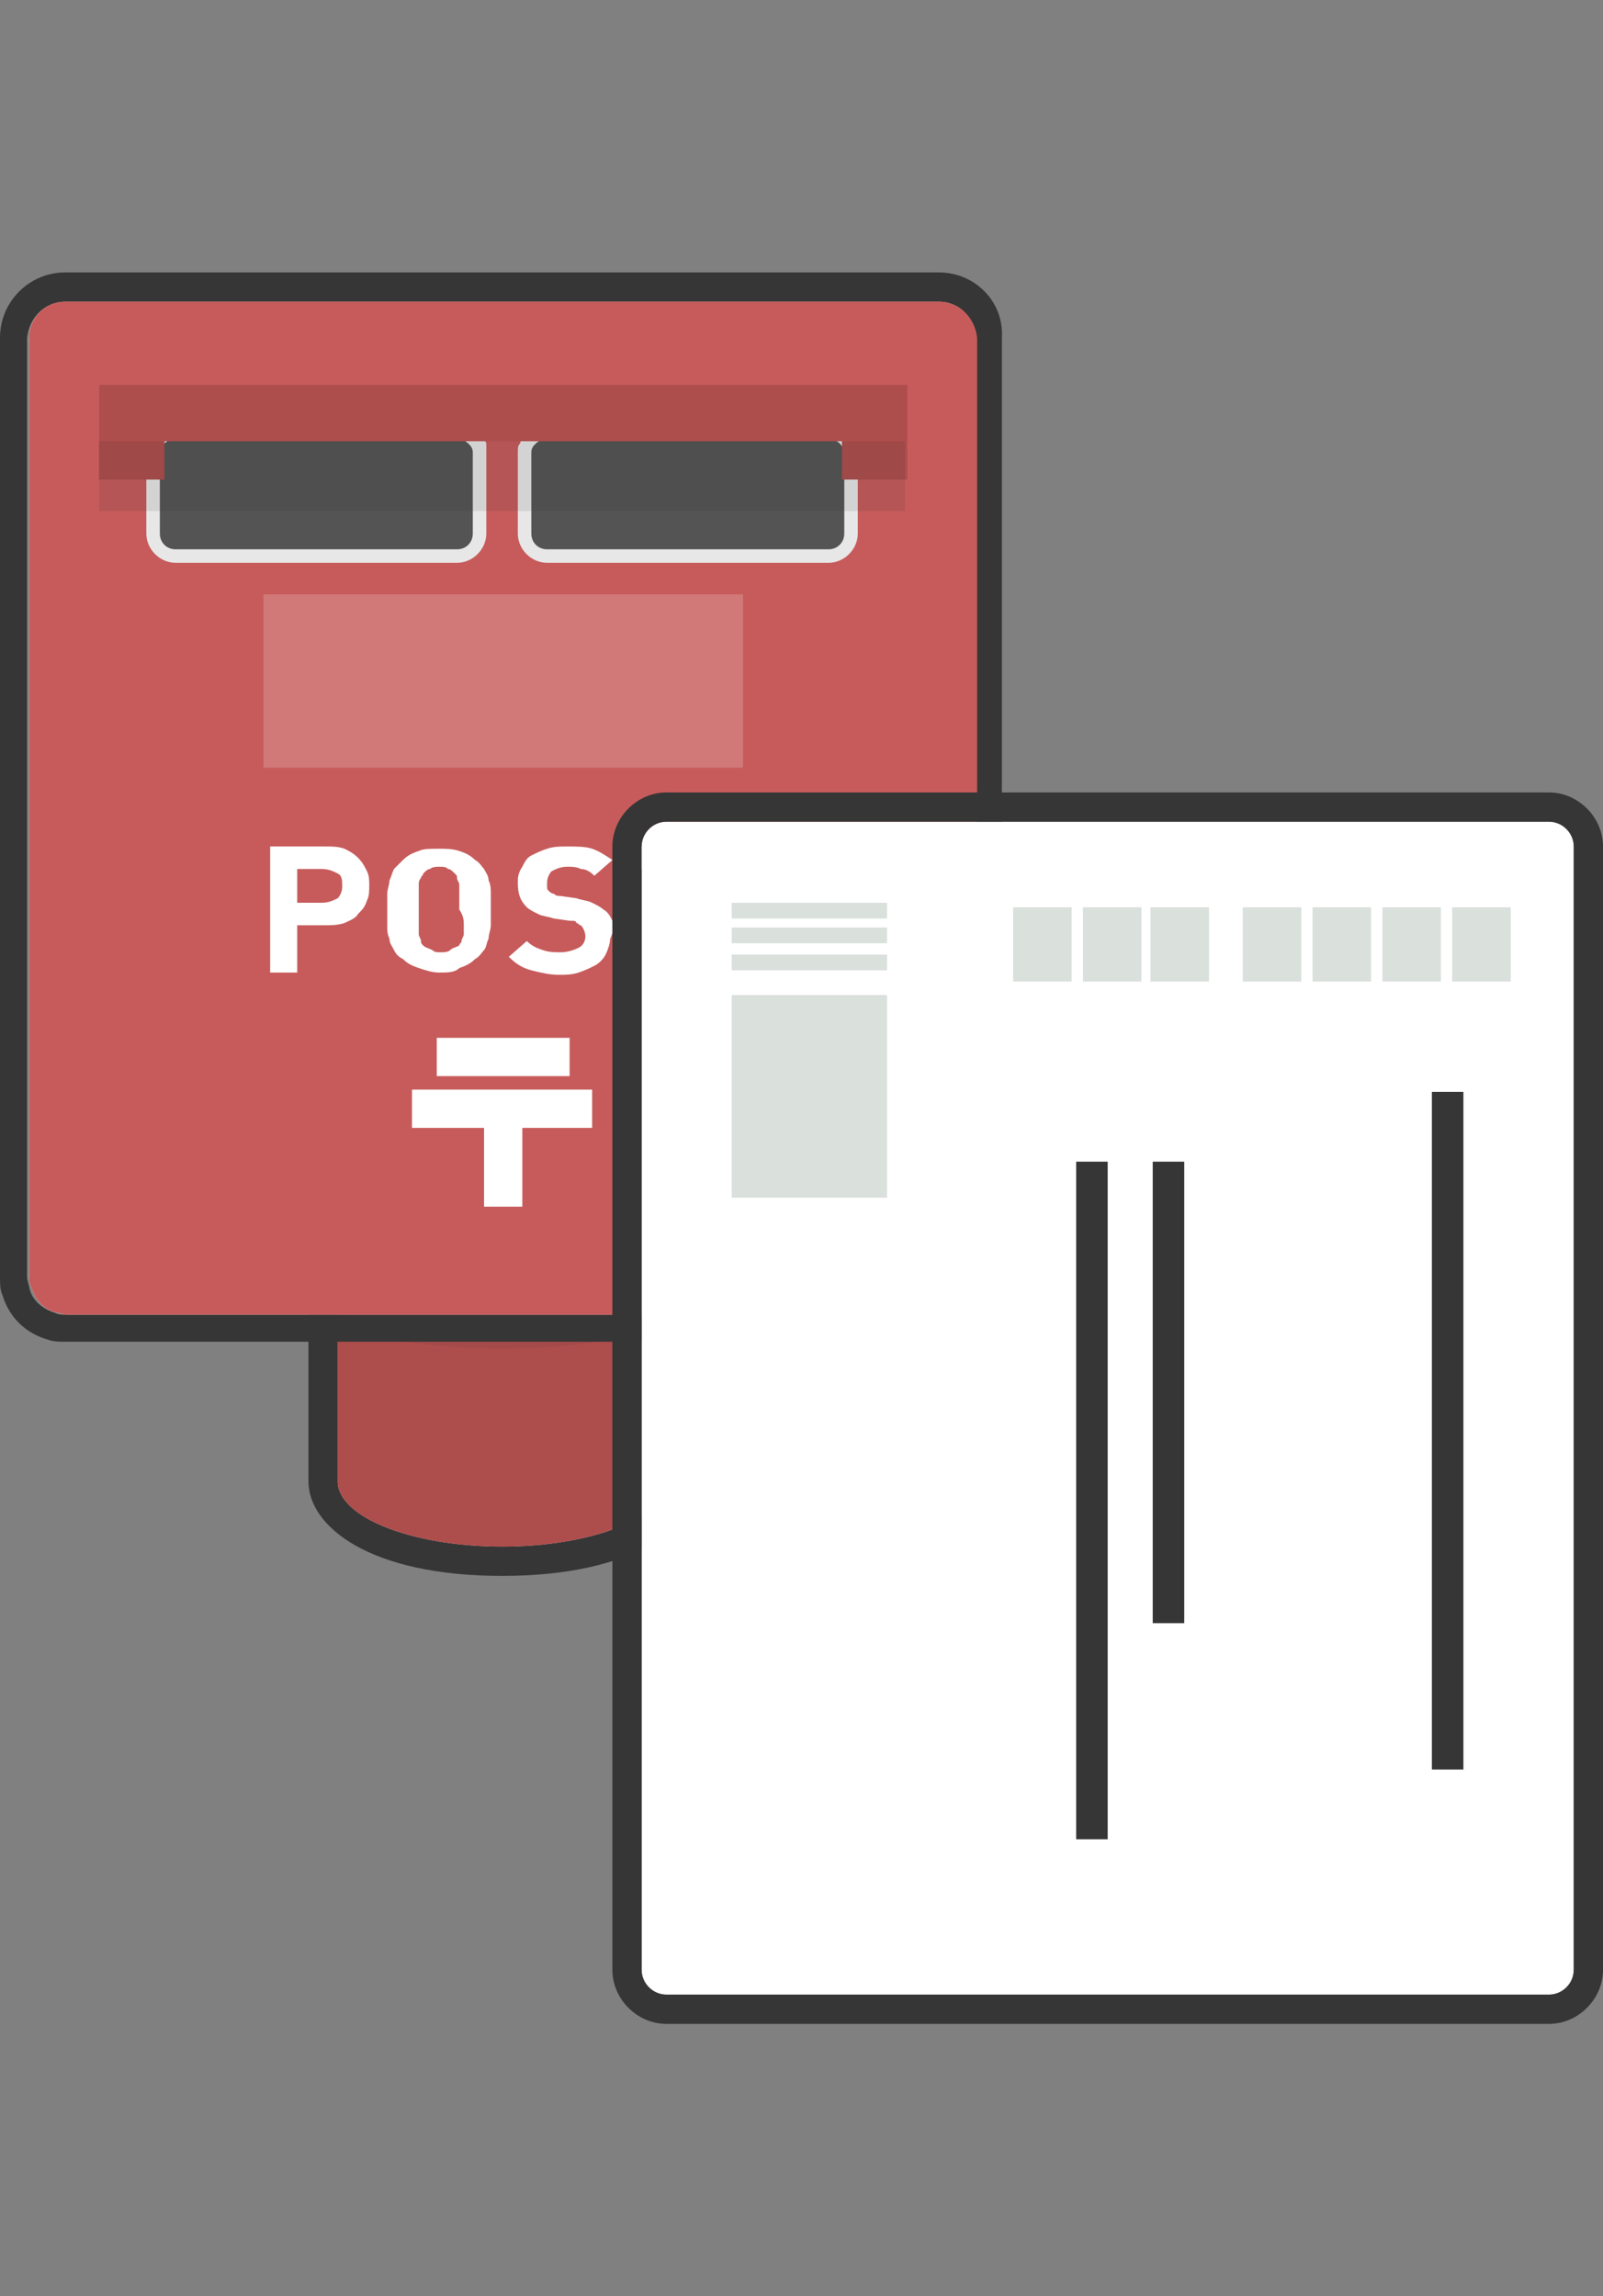 <?xml version="1.0" encoding="utf-8"?><!--Generator: Adobe Illustrator 27.4.0, SVG Export Plug-In . SVG Version: 6.00 Build 0)--><svg version="1.1" id="レイヤー_1" xmlns="http://www.w3.org/2000/svg" xmlns:xlink="http://www.w3.org/1999/xlink" x="0px" y="0px" viewBox="0 0 71.2 102" style="enable-background:new 0 0 71.2 102" xml:space="preserve"><rect x="0" y="0" width="71.2" height="102" fill="#808080" stroke="none"/><style type="text/css">.st0{fill:#FFFFFF;}
	.st1{fill:#363636;}
	.st2{fill:#AD4E4C;}
	.st3{opacity:6.000000e-02;fill:#1F1F1F;enable-background:new    ;}
	.st4{fill:#C75B5B;}
	.st5{fill:#545454;}
	.st6{fill:#E8E7E7;}
	.st7{opacity:0.18;fill:#FFFFFF;enable-background:new    ;}
	.st8{opacity:0.1;fill:#1F1F1F;enable-background:new    ;}
	.st9{fill:#DAE0DC;}</style><g><g><path class="st0" d="M15,65.8c0,1.6,3.3,2.9,7.3,2.9s7.3-1.3,7.3-2.9v-8.7c0-1.6-3.3-2.9-7.3-2.9S15,55.5,15,57.1V65.8z"/><path class="st1" d="M22.3,54.2c4,0,7.3,1.3,7.3,2.9v8.7c0,1.6-3.3,2.9-7.3,2.9S15,67.4,15,65.8v-8.7C15,55.5,18.3,54.2,22.3,54.2
			 M22.3,52.9c-5.9,0-8.6,2.2-8.6,4.2v8.7c0,2,2.7,4.2,8.6,4.2s8.6-2.2,8.6-4.2v-8.7C30.9,55.1,28.2,52.9,22.3,52.9L22.3,52.9z"/></g><path class="st2" d="M15,65.8c0,1.6,3.3,2.9,7.3,2.9s7.3-1.3,7.3-2.9v-8.7c0-1.6-3.3-2.9-7.3-2.9S15,55.5,15,57.1V65.8z"/><path class="st3" d="M15,58.3c0,0.9,3.3,1.6,7.3,1.6s7.3-0.7,7.3-1.6v-4.9c0-0.9-3.3-1.6-7.3-1.6S15,52.6,15,53.5V58.3z"/><g><path class="st0" d="M41.7,13.4H2.9c-0.9,0-1.6,0.7-1.6,1.6v7.4v34.3c0,0.2,0,0.3,0.1,0.5c0.2,0.6,0.6,1,1.1,1.1
			c0.1,0,0.3,0.1,0.5,0.1h2.5h36.2c0.9,0,1.7-0.7,1.7-1.7V15C43.3,14.1,42.6,13.4,41.7,13.4z"/><path class="st1" d="M41.7,13.4c0.9,0,1.6,0.7,1.6,1.6v41.7c0,0.9-0.7,1.7-1.7,1.7H5.4H2.9c-0.2,0-0.3,0-0.5-0.1
			c-0.6-0.2-1-0.6-1.1-1.1c0-0.1-0.1-0.3-0.1-0.5V22.4V15c0.1-0.9,0.8-1.6,1.7-1.6H41.7 M41.7,12.1L41.7,12.1H2.9
			C1.3,12.1,0,13.4,0,15v7.4v34.3c0,0.3,0,0.6,0.1,0.8c0.3,1,1,1.7,2,2c0.3,0.1,0.5,0.1,0.8,0.1h2.5h36.2c1.6,0,2.9-1.3,2.9-2.9V15
			C44.6,13.4,43.3,12.1,41.7,12.1L41.7,12.1L41.7,12.1z"/></g><path class="st4" d="M41.7,13.4H2.9c-0.9,0-1.6,0.7-1.6,1.6v7.4v34.3c0,0.2,0,0.3,0.1,0.5c0.2,0.6,0.6,1,1.1,1.1
		c0.1,0,0.3,0.1,0.5,0.1h2.5h36.2c0.9,0,1.7-0.7,1.7-1.7V15C43.3,14.1,42.6,13.4,41.7,13.4z"/><g><rect x="19.4" y="46.1" class="st0" width="5.9" height="1.7"/><rect x="21.5" y="48.7" class="st0" width="1.7" height="4.9"/><rect x="18.3" y="48.4" class="st0" width="8" height="1.7"/></g><g><path class="st0" d="M16.3,38.7c-0.1-0.2-0.2-0.4-0.4-0.6c-0.2-0.2-0.4-0.3-0.6-0.4c-0.3-0.1-0.5-0.1-0.9-0.1H12v5.6h1.2v-2.1h1.2
			c0.3,0,0.6,0,0.9-0.1c0.2-0.1,0.5-0.2,0.6-0.4c0.2-0.2,0.3-0.3,0.4-0.6c0.1-0.2,0.1-0.4,0.1-0.7C16.4,39.1,16.4,38.9,16.3,38.7z
			 M15,39.9c-0.2,0.1-0.4,0.2-0.7,0.2h-1.1v-1.5h1.1c0.3,0,0.5,0.1,0.7,0.2s0.2,0.3,0.2,0.6C15.2,39.6,15.1,39.8,15,39.9z"/><path class="st0" d="M21.8,39.7c0-0.2,0-0.4-0.1-0.6c0-0.2-0.1-0.3-0.2-0.5c-0.1-0.1-0.2-0.3-0.4-0.4c-0.2-0.2-0.4-0.3-0.7-0.4
			c-0.3-0.1-0.6-0.1-0.9-0.1c-0.4,0-0.7,0-0.9,0.1c-0.3,0.1-0.5,0.2-0.7,0.4c-0.1,0.1-0.3,0.3-0.4,0.4c-0.1,0.2-0.1,0.3-0.2,0.5
			c0,0.2-0.1,0.4-0.1,0.6c0,0.2,0,0.5,0,0.7c0,0.3,0,0.5,0,0.7c0,0.2,0,0.4,0.1,0.6c0,0.2,0.1,0.3,0.2,0.5s0.2,0.3,0.4,0.4
			c0.2,0.2,0.4,0.3,0.7,0.4c0.3,0.1,0.6,0.2,0.9,0.2c0.4,0,0.7,0,0.9-0.2c0.3-0.1,0.5-0.2,0.7-0.4c0.2-0.1,0.3-0.3,0.4-0.4
			s0.1-0.3,0.2-0.5c0-0.2,0.1-0.4,0.1-0.6c0-0.2,0-0.5,0-0.7C21.8,40.1,21.8,39.9,21.8,39.7z M20.6,41.1c0,0.2,0,0.3,0,0.4
			c0,0.1-0.1,0.2-0.1,0.3c0,0.1-0.1,0.1-0.1,0.2c-0.2,0.1-0.3,0.1-0.4,0.2c-0.1,0.1-0.3,0.1-0.4,0.1c-0.2,0-0.3,0-0.4-0.1
			c-0.2-0.1-0.3-0.1-0.4-0.2c-0.1-0.1-0.1-0.1-0.1-0.2c0-0.1-0.1-0.2-0.1-0.3c0-0.1,0-0.3,0-0.4c0-0.2,0-0.4,0-0.7s0-0.5,0-0.7
			s0-0.3,0-0.4c0-0.1,0-0.2,0.1-0.3c0-0.1,0.1-0.1,0.1-0.2c0.1-0.1,0.2-0.2,0.3-0.2c0.1-0.1,0.3-0.1,0.4-0.1c0.2,0,0.3,0,0.4,0.1
			c0.1,0,0.2,0.1,0.3,0.2c0.1,0.1,0.1,0.1,0.1,0.2c0,0.1,0.1,0.2,0.1,0.3c0,0.1,0,0.3,0,0.4c0,0.2,0,0.4,0,0.7
			C20.6,40.7,20.6,40.9,20.6,41.1z"/><path class="st0" d="M27.2,40.9c-0.1-0.2-0.2-0.4-0.4-0.5c-0.1-0.1-0.3-0.2-0.5-0.3s-0.4-0.1-0.7-0.2l-0.7-0.1
			c-0.1,0-0.2,0-0.3-0.1c-0.1,0-0.2-0.1-0.2-0.1c-0.1-0.1-0.1-0.1-0.1-0.2c0-0.1,0-0.1,0-0.2c0-0.2,0.1-0.4,0.2-0.5
			c0.2-0.1,0.4-0.2,0.7-0.2c0.2,0,0.4,0,0.6,0.1c0.2,0,0.4,0.1,0.6,0.3l0.8-0.7c-0.3-0.2-0.6-0.4-0.9-0.5s-0.7-0.1-1.1-0.1
			c-0.3,0-0.6,0-0.9,0.1s-0.5,0.2-0.7,0.3s-0.3,0.3-0.4,0.5C23,38.8,23,39,23,39.2c0,0.5,0.1,0.8,0.4,1.1c0.1,0.1,0.3,0.2,0.5,0.3
			s0.4,0.1,0.7,0.2l0.7,0.1c0.2,0,0.3,0,0.3,0.1c0.1,0,0.1,0.1,0.2,0.1c0.1,0.1,0.2,0.3,0.2,0.5c0,0.2-0.1,0.4-0.3,0.5
			c-0.2,0.1-0.5,0.2-0.8,0.2s-0.5,0-0.8-0.1s-0.5-0.2-0.7-0.4l-0.8,0.7c0.3,0.3,0.6,0.5,1,0.6s0.8,0.2,1.2,0.2c0.3,0,0.6,0,0.9-0.1
			c0.3-0.1,0.5-0.2,0.7-0.3s0.4-0.3,0.5-0.5c0.1-0.2,0.2-0.5,0.2-0.7C27.3,41.3,27.2,41.1,27.2,40.9z"/><path class="st0" d="M28.2,37.6v1h1.6v4.6H31v-4.6h1.6v-1H28.2L28.2,37.6z"/></g><g><g><path class="st5" d="M19.7,19.1H8.3c-0.8,0-1.5,0.7-1.5,1.5v2.5c0,0.9,0.7,1.6,1.6,1.6h11.4c0.9,0,1.6-0.7,1.6-1.6v-2.5
				C21.3,19.8,20.6,19.1,19.7,19.1z"/><path class="st6" d="M21.6,19.7C21.6,19.6,21.6,19.6,21.6,19.7c-0.2-0.5-0.7-0.9-1.2-0.9H7.8c-0.6,0-1.1,0.3-1.3,0.8l0,0
				c0,0.2,0,0.3,0,0.5v3.6c0,0.7,0.6,1.3,1.3,1.3h12.5c0.7,0,1.3-0.6,1.3-1.3v-3.6C21.6,19.9,21.6,19.8,21.6,19.7z M21,23.7
				c0,0.4-0.3,0.7-0.7,0.7H7.8c-0.4,0-0.7-0.3-0.7-0.7v-3.6c0-0.2,0.1-0.3,0.2-0.4l0,0c0.1-0.1,0.3-0.2,0.5-0.2h12.5
				c0.2,0,0.4,0.1,0.5,0.2l0,0c0.1,0.1,0.2,0.2,0.2,0.4V23.7z"/></g><g><path class="st5" d="M36.4,19.1H24.7c-0.8,0-1.4,0.6-1.4,1.4v2.7c0,0.8,0.6,1.4,1.4,1.4h11.6c0.8,0,1.4-0.6,1.4-1.4v-2.7
				C37.8,19.7,37.2,19.1,36.4,19.1z"/><path class="st6" d="M38.1,19.7C38.1,19.6,38.1,19.6,38.1,19.7c-0.2-0.5-0.7-0.9-1.2-0.9H24.3c-0.6,0-1.1,0.4-1.2,0.9l0,0
				C23,19.8,23,19.9,23,20.1v3.6c0,0.7,0.6,1.3,1.3,1.3h12.5c0.7,0,1.3-0.6,1.3-1.3v-3.6C38.2,19.9,38.1,19.8,38.1,19.7z M37.5,23.7
				c0,0.4-0.3,0.7-0.7,0.7H24.3c-0.4,0-0.7-0.3-0.7-0.7v-3.6c0-0.2,0.1-0.3,0.2-0.4l0,0c0.1-0.1,0.3-0.2,0.5-0.2h12.5
				c0.2,0,0.4,0.1,0.5,0.2l0,0c0.1,0.1,0.2,0.3,0.2,0.4V23.7z"/></g></g><rect x="11.7" y="26.4" class="st7" width="21.3" height="7.7"/><polygon class="st2" points="40.3,17.1 40.3,21.3 37.4,21.3 37.4,19.6 7.3,19.6 7.3,21.3 4.4,21.3 4.4,17.1 	"/><polygon class="st2" points="40.3,19.6 40.3,21.3 37.4,21.3 37.4,19.6 7.3,19.6 7.3,21.3 4.4,21.3 4.4,19.6 	"/><rect x="4.4" y="19.6" class="st8" width="35.8" height="3.1"/></g><g><g><path class="st0" d="M68.8,88.6H29.6c-0.6,0-1.1-0.5-1.1-1.1V37.6c0-0.6,0.5-1.1,1.1-1.1h39.2c0.6,0,1.1,0.5,1.1,1.1v49.9
			C69.9,88.1,69.4,88.6,68.8,88.6z"/><path class="st1" d="M68.8,36.5c0.6,0,1.1,0.5,1.1,1.1v49.9c0,0.6-0.5,1.1-1.1,1.1H29.6c-0.6,0-1.1-0.5-1.1-1.1V37.6
			c0-0.6,0.5-1.1,1.1-1.1H68.8 M68.8,35.2H29.6c-1.3,0-2.4,1.1-2.4,2.4v49.9c0,1.3,1.1,2.4,2.4,2.4h39.2c1.3,0,2.4-1.1,2.4-2.4V37.6
			C71.2,36.3,70.1,35.2,68.8,35.2L68.8,35.2z"/></g><rect x="32.5" y="44.2" class="st9" width="6.9" height="9"/><rect x="45" y="40.3" class="st9" width="2.6" height="3.3"/><rect x="48.1" y="40.3" class="st9" width="2.6" height="3.3"/><rect x="51.1" y="40.3" class="st9" width="2.6" height="3.3"/><rect x="55.2" y="40.3" class="st9" width="2.6" height="3.3"/><rect x="58.3" y="40.3" class="st9" width="2.6" height="3.3"/><rect x="61.4" y="40.3" class="st9" width="2.6" height="3.3"/><rect x="64.5" y="40.3" class="st9" width="2.6" height="3.3"/><g><rect x="32.5" y="42.4" class="st9" width="6.9" height="0.7"/><rect x="32.5" y="41.2" class="st9" width="6.9" height="0.7"/><rect x="32.5" y="40.1" class="st9" width="6.9" height="0.7"/></g><rect x="47.8" y="51.6" class="st1" width="1.4" height="30.1"/><rect x="63.6" y="48.5" class="st1" width="1.4" height="30.1"/><rect x="51.2" y="51.6" class="st1" width="1.4" height="20.5"/></g></svg>